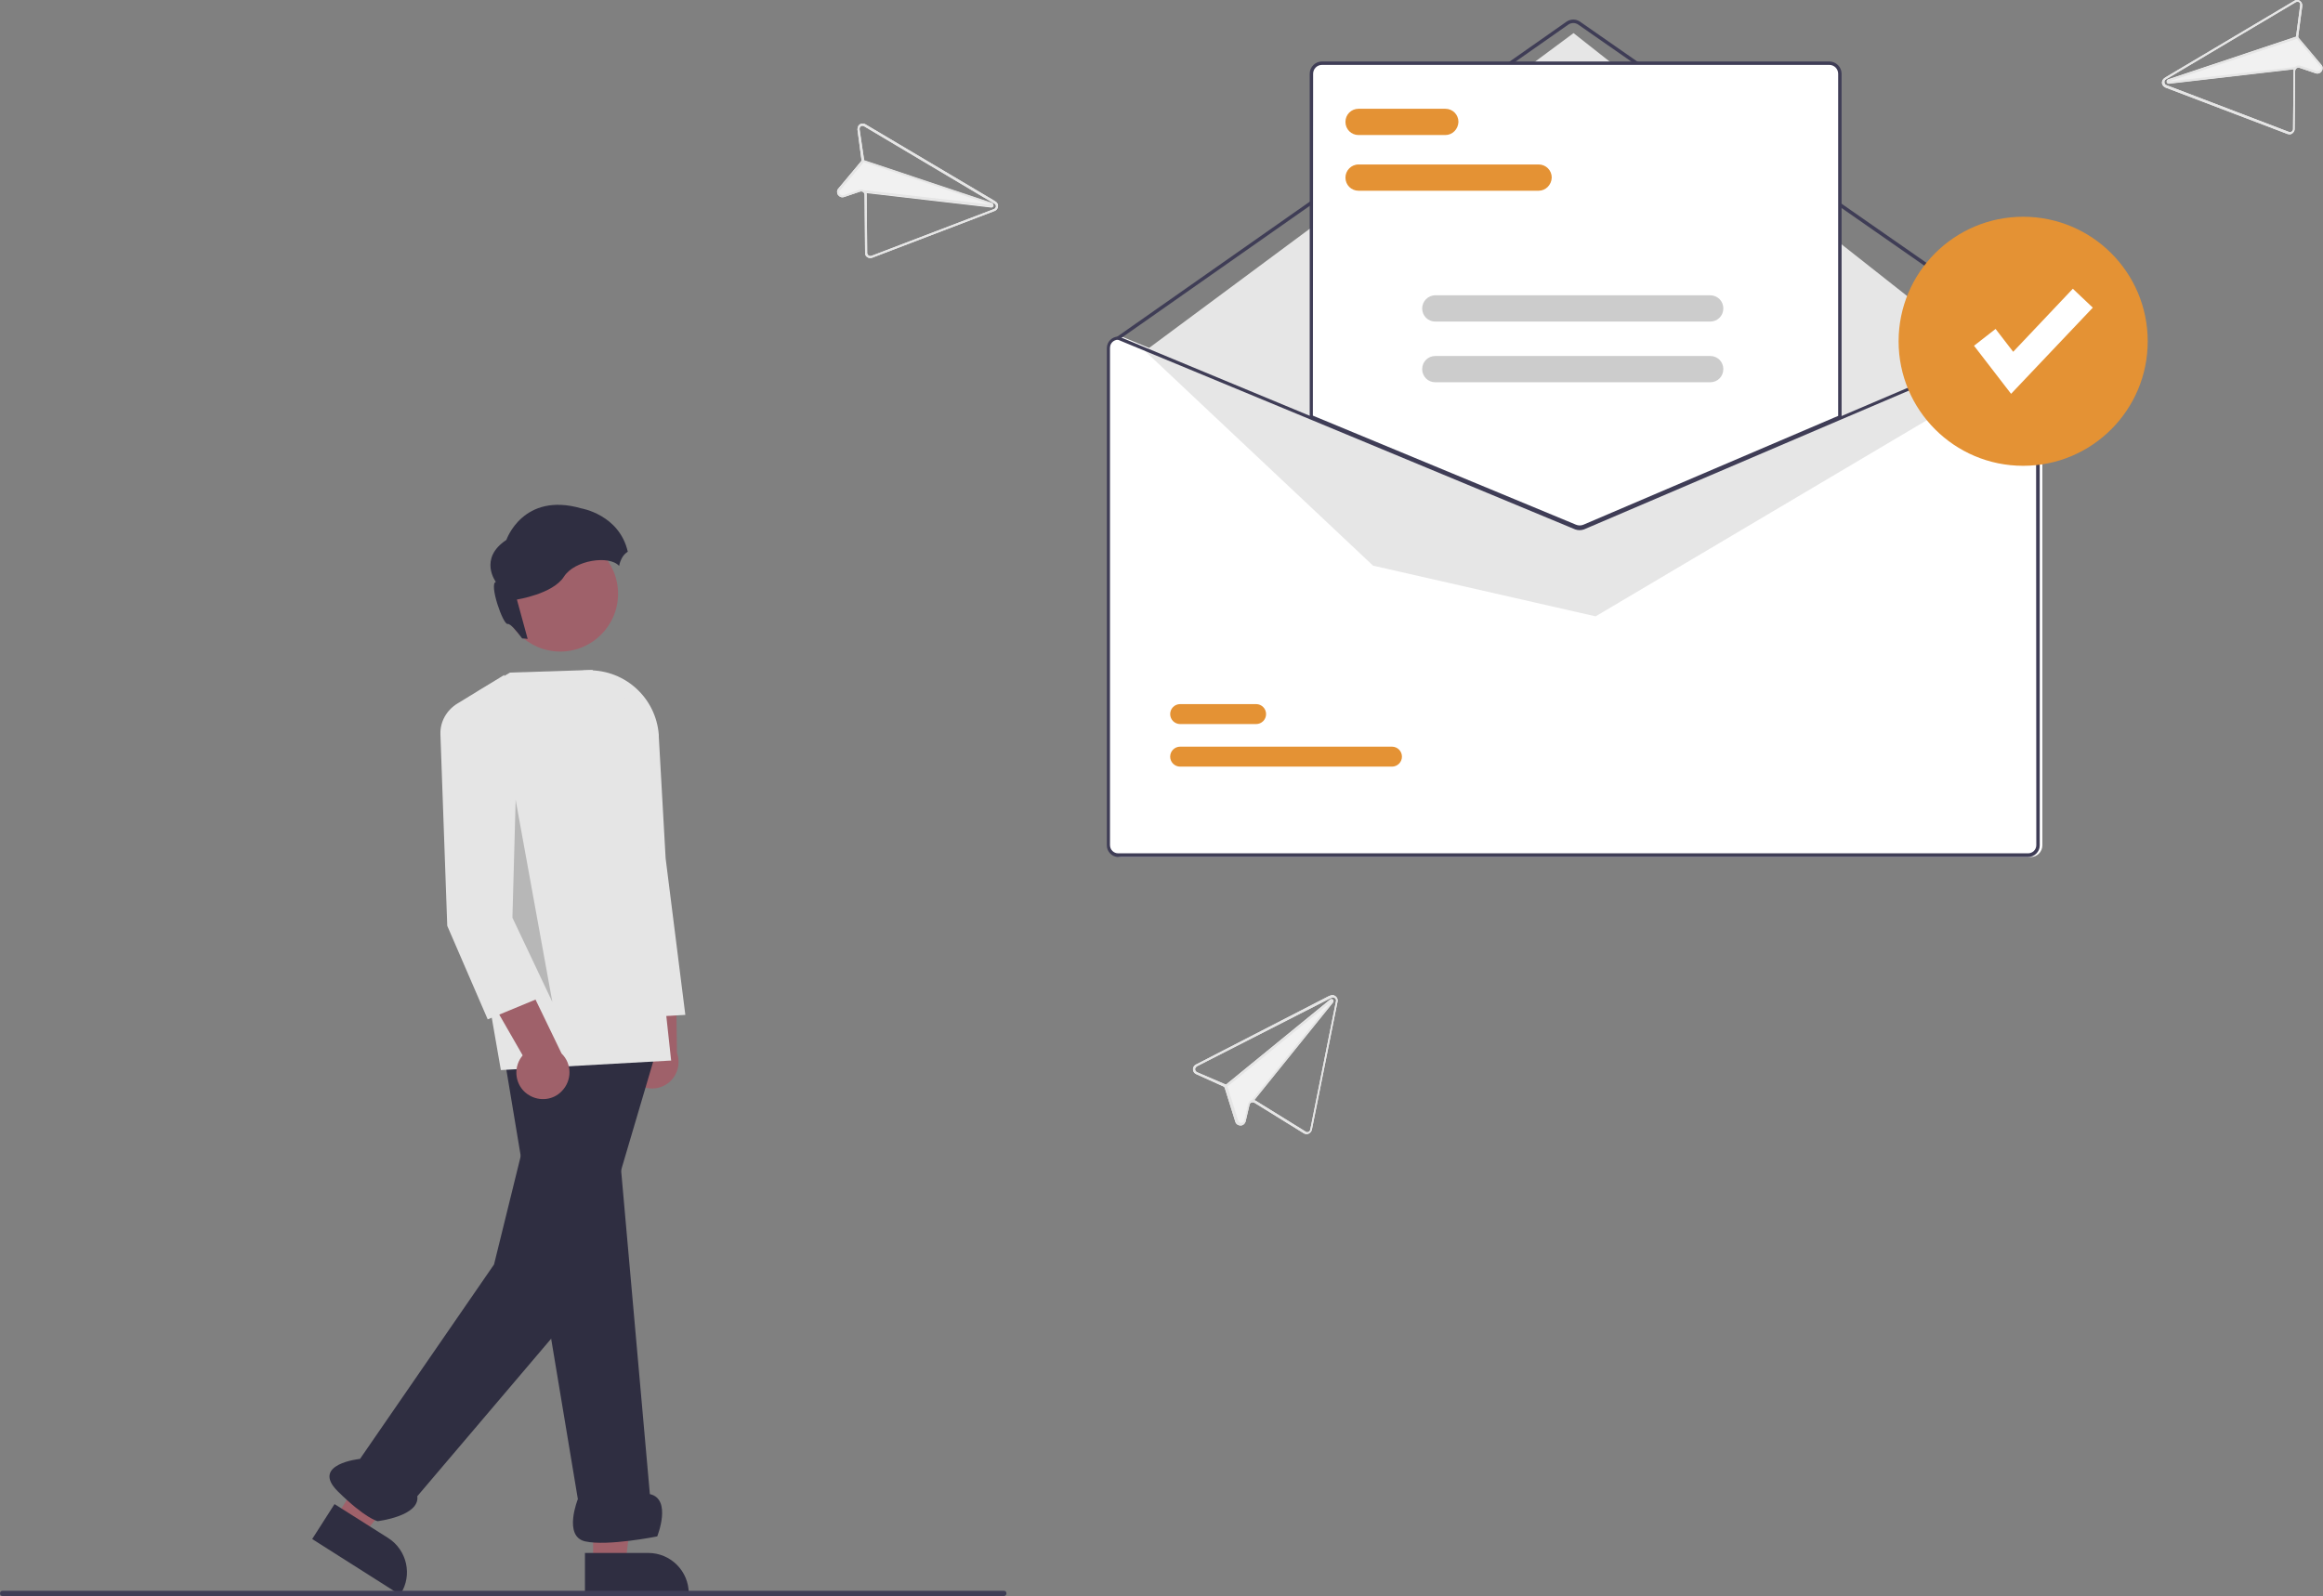 <?xml version="1.0" encoding="UTF-8"?> <svg xmlns="http://www.w3.org/2000/svg" xmlns:xlink="http://www.w3.org/1999/xlink" version="1.1" id="Capa_1" x="0px" y="0px" viewBox="0 0 884 607.5" style="enable-background:new 0 0 884 607.5;" xml:space="preserve"><rect x="0" y="0" width="884" height="607.5" fill="#808080" stroke="none"/> <style type="text/css"> .st0{fill:#FFFFFF;} .st1{fill:#3F3D56;} .st2{fill:#E6E6E6;} .st3{fill:#E49234;} .st4{fill:#CCCCCC;} .st5{fill:#9F616A;} .st6{fill:#E5E5E5;} .st7{fill:#2F2E41;} .st8{opacity:0.2;enable-background:new ;} .st9{fill:#F1F1F1;} </style> <path class="st0" d="M772.7,128.1h-0.1l-71.5,30.5l-97.8,41.8c-0.8,0.3-1.6,0.3-2.4,0L500,158.5l-73.2-30.4l-0.1,0h-0.1 c-2.4,0-4.4,2-4.4,4.4v189.3c0,2.4,2,4.4,4.4,4.4h346.2c2.4,0,4.4-2,4.4-4.4V132.4C777.1,130,775.1,128.1,772.7,128.1z"></path> <path class="st1" d="M773,129.3c-0.1,0-0.3,0-0.4-0.1L600.5,9.3c-1.1-0.7-2.5-0.7-3.6,0l-171,119.9c-0.3,0.2-0.7,0.1-0.9-0.2 c-0.2-0.3-0.1-0.7,0.2-0.9l171-119.9c1.5-1,3.5-1,5,0l172.2,119.9c0.3,0.2,0.4,0.6,0.2,0.9C773.4,129.2,773.2,129.3,773,129.3z"></path> <polygon class="st2" points="435.7,133.6 598.8,12.6 763.2,142.2 607.2,234.6 522.5,215.3 "></polygon> <path class="st3" d="M529.7,291.8h-80.6c-2.1,0-3.8-1.7-3.8-3.8c0-2.1,1.7-3.8,3.8-3.8h80.6c2.1,0,3.8,1.7,3.8,3.8 C533.5,290.1,531.8,291.8,529.7,291.8L529.7,291.8z"></path> <path class="st3" d="M478,275.6h-28.9c-2.1,0-3.8-1.7-3.8-3.8c0-2.1,1.7-3.8,3.8-3.8H478c2.1,0,3.8,1.7,3.8,3.8 C481.8,273.9,480.1,275.6,478,275.6L478,275.6L478,275.6z"></path> <path class="st0" d="M601.1,200.9c-0.6,0-1.2-0.1-1.8-0.4l-100.6-41.8V28.1c0-2.4,2-4.4,4.4-4.4h193c2.4,0,4.4,2,4.4,4.4v130.8 l-0.2,0.1L603,200.6C602.4,200.8,601.8,200.9,601.1,200.9z"></path> <path class="st1" d="M601.1,201.2c-0.7,0-1.3-0.1-1.9-0.4L498.4,159V28.1c0-2.6,2.1-4.7,4.7-4.7h193c2.6,0,4.7,2.1,4.7,4.7v131 l-97.7,41.7C602.5,201.1,601.8,201.2,601.1,201.2z M499.6,158.2l100.1,41.5c0.9,0.4,2,0.4,2.9,0l96.9-41.4V28.1 c0-1.9-1.5-3.4-3.4-3.4h-193c-1.9,0-3.4,1.5-3.4,3.4L499.6,158.2z"></path> <path class="st1" d="M771.8,128.1h-0.1l-71.5,30.5l-97.8,41.8c-0.8,0.3-1.6,0.3-2.4,0L499,158.5l-73.2-30.4l-0.1,0h-0.1 c-2.4,0-4.4,2-4.4,4.4v189.3c0,2.4,2,4.4,4.4,4.4h346.2c2.4,0,4.4-2,4.4-4.4V132.4C776.1,130,774.2,128.1,771.8,128.1z M774.9,321.7 c0,1.7-1.4,3.1-3.1,3.1H425.5c-1.7,0-3.1-1.4-3.1-3.1V132.4c0-1.7,1.3-3,3-3.1l73.6,30.5l100.4,41.7c1.1,0.4,2.3,0.4,3.4,0 l97.3-41.6l71.7-30.6c1.7,0.1,3,1.4,3,3.1L774.9,321.7z"></path> <path class="st3" d="M585.5,72.6H517c-2.8,0-5-2.2-5-5c0-2.7,2.2-5,5-5h68.5c2.8,0,5,2.2,5,5C590.4,70.4,588.2,72.6,585.5,72.6z"></path> <path class="st3" d="M550,51.4h-33c-2.8,0-5-2.2-5-5c0-2.8,2.2-5,5-5h33c2.8,0,5,2.2,5,5C554.9,49.2,552.7,51.4,550,51.4z"></path> <path class="st4" d="M650.8,122.4H546.2c-2.8,0-5-2.2-5-5c0-2.7,2.2-5,5-5h104.6c2.8,0,5,2.2,5,5 C655.8,120.2,653.6,122.4,650.8,122.4z"></path> <path class="st4" d="M650.8,145.5H546.2c-2.8,0-5-2.2-5-5s2.2-5,5-5h104.6c2.8,0,5,2.2,5,5S653.6,145.5,650.8,145.5z"></path> <circle class="st3" cx="769.9" cy="129.9" r="47.4"></circle> <polygon class="st0" points="765.3,149.9 751.2,131.6 759.4,125.2 766.1,133.9 788.8,109.9 796.4,117.1 "></polygon> <path class="st5" d="M239.8,409.9c-3.1-4.6-1.9-10.8,2.7-14c0.5-0.3,1-0.6,1.5-0.9l-3.1-35.6l16.3,8.8l0.4,32.5 c1.9,5.2-0.7,11.1-6,13C247.3,415.3,242.4,413.7,239.8,409.9z"></path> <path class="st6" d="M242.9,387.3l-0.1-0.3l-18-45.5l-2.9-86.3l0.5,0c14.6-1,27.2,9.9,28.3,24.5c0,0.2,0,0.4,0,0.6l2.6,46.4 l7.5,59.6L242.9,387.3z"></path> <polygon class="st5" points="127.8,577.5 138.2,584.1 168.4,547.3 153.1,537.6 "></polygon> <path class="st7" d="M127.3,572.5l20.4,12.9l0,0c7.2,4.6,9.3,14.1,4.8,21.2l-0.3,0.4l-33.4-21.2L127.3,572.5z"></path> <polygon class="st5" points="225.7,595.2 238,595.1 243.8,547.9 225.7,547.9 "></polygon> <path class="st7" d="M222.6,591.1l24.1,0h0c8.5,0,15.4,6.9,15.4,15.4v0.5l-39.5,0L222.6,591.1z"></path> <path class="st7" d="M191,397l28.9,173.6c0,0-5.7,14.2,2.8,16.1c8.5,1.9,27.4-1.9,27.4-1.9s5.7-14.2-2.8-16.1l-16.1-181.4L191,397z"></path> <path class="st7" d="M208,400.1l-20,81.2l-51,74c0,0-18.9,1.9-8.5,12.3C139,578,143.7,579,143.7,579s16.1-1.9,15.1-9.5l62.7-73.8 l29.1-98.5L208,400.1z"></path> <path class="st6" d="M190.6,407.3l-4.8-27.6c-7.3-7.6,6.5-26.4,8-28.4l-0.9-11.7c-0.8-0.1-1.5-0.5-2-1.1c-4.5-4.6-4.2-22.8-4.2-23.5 l-5-51.8l12.4-7.2l31.3-1l15.3,13.3l14.7,135.4l-0.5,0L190.6,407.3z"></path> <path class="st5" d="M201.4,416.9c-4.8-2.8-6.3-9-3.5-13.8c0.3-0.5,0.7-1,1-1.4l-17.8-31l18.5,1.1l14.1,29.2c4,3.9,4,10.3,0.1,14.3 C210.6,418.7,205.4,419.3,201.4,416.9L201.4,416.9z"></path> <path class="st6" d="M185.6,388l-15.4-35.6l-2.6-72.8c-0.2-4.9,2.4-9.4,6.6-11.9l17.7-10.8l3.8,76.5l11.4,45.7L185.6,388z"></path> <circle class="st5" cx="213.2" cy="226" r="22"></circle> <path class="st7" d="M221.2,193.5c-22.2-6.4-28.5,12-28.5,12c-10.7,7.1-4,16-4,16c-2.7,0.6,2.7,16.4,4.5,16c1-0.2,3.4,2.7,5.5,5.5 c0.7,0,1.4,0.1,2.1,0.2l-4.1-15c0,0,13.7-2.1,17.9-8.7c4-6.3,17.2-8.3,21-4.1c0.2-1.2,0.7-2.4,1.3-3.4c0.5-0.8,1.2-1.5,2-2 C235.7,195.9,221.2,193.5,221.2,193.5z"></path> <polyline class="st8" points="196.2,305.5 195,349.3 210.2,381.4 196.2,304.3 "></polyline> <path class="st1" d="M382,607.5H1c-0.6,0-1-0.4-1-1c0-0.6,0.4-1,1-1h381c0.6,0,1,0.4,1,1C383,607,382.6,607.5,382,607.5z"></path> <path class="st9" d="M329.3,47.3c-1-0.6-2.2-0.2-2.7,0.7c-0.2,0.4-0.3,0.8-0.3,1.3l1.5,11.3c0,0.2,0,0.3,0,0.5 c0,0.2-0.1,0.3-0.2,0.4L319,71.8c-0.6,0.7-0.6,1.7-0.1,2.4l0,0c0.5,0.7,1.4,1.1,2.3,0.8l6.2-2.1c0.4-0.1,0.9,0,1.2,0.3 c0.2,0.2,0.4,0.5,0.4,0.9l0.2,22.2c0,0.7,0.3,1.3,0.9,1.6c0.5,0.4,1.2,0.4,1.8,0.2l46.6-17.8c1-0.4,1.5-1.5,1.2-2.6 c-0.2-0.4-0.5-0.8-0.9-1l-0.6-0.4L329.3,47.3L329.3,47.3z M327.1,49.2c-0.1-0.7,0.4-1.3,1-1.3c0.3,0,0.5,0,0.8,0.2l48.8,29l0.7,0.4 c0.6,0.3,0.8,1.1,0.4,1.6c-0.1,0.2-0.3,0.4-0.6,0.5l-46.6,17.8c-0.6,0.2-1.3-0.1-1.5-0.7c-0.1-0.1-0.1-0.3-0.1-0.4l-0.2-22.2 c0-0.2,0-0.4-0.1-0.6l47.5,5.5c0.4,0.1,0.8-0.3,0.9-0.7c0-0.3-0.1-0.6-0.4-0.8c0,0-0.1,0-0.1-0.1l-48.8-16.3c0-0.1,0-0.3,0-0.4 L327.1,49.2L327.1,49.2z"></path> <path class="st6" d="M329.3,47.3c-1-0.6-2.2-0.2-2.7,0.7c-0.2,0.4-0.3,0.8-0.3,1.3l1.5,11.3c0,0.2,0,0.3,0,0.5 c0,0.2-0.1,0.3-0.2,0.4L319,71.8c-0.6,0.7-0.6,1.7-0.1,2.4l0,0c0.5,0.7,1.4,1.1,2.3,0.8l6.2-2.1c0.4-0.1,0.9,0,1.2,0.3 c0.2,0.2,0.4,0.5,0.4,0.9l0.2,22.2c0,0.7,0.3,1.3,0.9,1.6c0.5,0.4,1.2,0.4,1.8,0.2l46.6-17.8c1-0.4,1.5-1.5,1.2-2.6 c-0.2-0.4-0.5-0.8-0.9-1l-0.6-0.4L329.3,47.3L329.3,47.3z M327.1,49.2c-0.1-0.7,0.4-1.3,1-1.3c0.3,0,0.5,0,0.8,0.2l48.8,29l0.7,0.4 c0.6,0.3,0.8,1.1,0.4,1.6c-0.1,0.2-0.3,0.4-0.6,0.5l-46.6,17.8c-0.6,0.2-1.3-0.1-1.5-0.7c-0.1-0.1-0.1-0.3-0.1-0.4l-0.2-22.2 c0-0.2,0-0.4-0.1-0.6c-0.1-0.3-0.3-0.6-0.5-0.8c0,0-0.1-0.1-0.1-0.1l0,0c-0.5-0.4-1.3-0.6-1.9-0.4l-6.2,2.1c-0.5,0.2-1.1,0-1.4-0.5 l0,0c-0.3-0.4-0.3-1,0.1-1.4l8.6-10.2c0.1-0.1,0.2-0.2,0.2-0.3l0,0c0.1-0.1,0.1-0.2,0.2-0.4c0-0.1,0.1-0.3,0.1-0.4 c0-0.1,0-0.3,0-0.4L327.1,49.2L327.1,49.2z"></path> <path class="st6" d="M328.7,60.9l48.8,16.3c0,0,0.1,0,0.1,0.1c0.4,0.2,0.5,0.7,0.3,1.1c-0.2,0.3-0.5,0.5-0.8,0.4l-47.5-5.5l-0.8-0.1 l0.1-0.8l0.1,0l0,0l48.2,5.5l-48.7-16.3l0,0l-0.2-0.1l0.3-0.8L328.7,60.9z"></path> <path class="st9" d="M873.1,0.3l-48.8,29l-0.6,0.4c-0.9,0.6-1.3,1.8-0.7,2.7c0.2,0.4,0.6,0.7,1,0.9L870.5,51 c0.6,0.2,1.3,0.2,1.8-0.2c0.5-0.4,0.9-1,0.9-1.6l0.2-22.2c0-0.3,0.1-0.6,0.4-0.9c0.3-0.3,0.8-0.4,1.2-0.3l6.2,2.1 c0.8,0.3,1.8,0,2.3-0.8l0,0c0.5-0.7,0.5-1.7-0.1-2.4l-8.6-10.2c-0.1-0.1-0.2-0.3-0.2-0.4c0-0.2-0.1-0.3,0-0.5l1.5-11.3 c0.1-1.1-0.6-2.1-1.7-2.3C874,0,873.5,0,873.1,0.3L873.1,0.3z M875.3,2.2l-1.5,11.3c0,0.1,0,0.3,0,0.4L825,30.2c0,0-0.1,0-0.1,0.1 c-0.4,0.2-0.5,0.7-0.3,1.1c0.2,0.3,0.5,0.5,0.8,0.4l47.5-5.5c-0.1,0.2-0.1,0.4-0.1,0.6l-0.2,22.2c0,0.7-0.6,1.2-1.2,1.2 c-0.1,0-0.3,0-0.4-0.1l-46.6-17.8c-0.6-0.2-0.9-0.9-0.7-1.6c0.1-0.2,0.3-0.5,0.5-0.6l0.7-0.4l48.8-29c0.6-0.3,1.3-0.1,1.6,0.4 C875.3,1.6,875.4,1.9,875.3,2.2L875.3,2.2z"></path> <path class="st6" d="M873.1,0.3l-48.8,29l-0.6,0.4c-0.9,0.6-1.3,1.8-0.7,2.7c0.2,0.4,0.6,0.7,1,0.9L870.5,51 c0.6,0.2,1.3,0.2,1.8-0.2c0.5-0.4,0.9-1,0.9-1.6l0.2-22.2c0-0.3,0.1-0.6,0.4-0.9c0.3-0.3,0.8-0.4,1.2-0.3l6.2,2.1 c0.8,0.3,1.8,0,2.3-0.8l0,0c0.5-0.7,0.5-1.7-0.1-2.4l-8.6-10.2c-0.1-0.1-0.2-0.3-0.2-0.4c0-0.2-0.1-0.3,0-0.5l1.5-11.3 c0.1-1.1-0.6-2.1-1.7-2.3C874,0,873.5,0,873.1,0.3L873.1,0.3z M875.3,2.2l-1.5,11.3c0,0.1,0,0.3,0,0.4c0,0.1,0,0.3,0.1,0.4 c0,0.1,0.1,0.3,0.2,0.4l0,0c0.1,0.1,0.1,0.2,0.2,0.3l8.6,10.2c0.4,0.4,0.4,1,0.1,1.4l0,0c-0.3,0.5-0.9,0.6-1.4,0.5l-6.2-2.1 c-0.7-0.2-1.4-0.1-1.9,0.4l0,0c0,0-0.1,0.1-0.1,0.1c-0.2,0.2-0.4,0.5-0.5,0.8c-0.1,0.2-0.1,0.4-0.1,0.6l-0.2,22.2 c0,0.7-0.6,1.2-1.2,1.2c-0.1,0-0.3,0-0.4-0.1l-46.6-17.8c-0.6-0.2-0.9-0.9-0.7-1.6c0.1-0.2,0.3-0.5,0.5-0.6l0.7-0.4l48.8-29 c0.6-0.3,1.3-0.1,1.6,0.4C875.3,1.6,875.4,1.9,875.3,2.2L875.3,2.2z"></path> <path class="st6" d="M873.9,13.9l0.3,0.8l-0.2,0.1l0,0L825.3,31l48.2-5.5l0,0l0.1,0l0.1,0.8l-0.8,0.1l-47.5,5.5 c-0.4,0.1-0.8-0.3-0.9-0.7c0-0.3,0.1-0.6,0.4-0.8c0,0,0.1,0,0.1-0.1l48.8-16.3L873.9,13.9z"></path> <path class="st9" d="M455.1,405.2c-1,0.5-1.4,1.7-0.9,2.7c0.2,0.4,0.5,0.7,0.9,0.9l10.4,4.7c0.2,0.1,0.3,0.2,0.4,0.3 c0.1,0.1,0.2,0.3,0.2,0.4l4,12.8c0.3,0.9,1.1,1.4,2,1.4l0,0c0.9,0,1.7-0.7,1.9-1.5l1.5-6.4c0.1-0.4,0.4-0.8,0.9-0.9 c0.3-0.1,0.6,0,0.9,0.1l18.9,11.7c0.6,0.3,1.2,0.4,1.8,0.1c0.6-0.3,1-0.8,1.2-1.4l9.8-48.9c0.2-1.1-0.5-2.1-1.6-2.4 c-0.4-0.1-0.9,0-1.3,0.2l-0.7,0.3L455.1,405.2z M455.5,408.1c-0.6-0.3-0.9-1-0.6-1.6c0.1-0.2,0.3-0.4,0.5-0.6l50.6-25.8l0.7-0.3 c0.6-0.3,1.3-0.1,1.6,0.5c0.1,0.2,0.2,0.5,0.1,0.8l-9.8,48.9c-0.1,0.6-0.8,1.1-1.4,0.9c-0.1,0-0.3-0.1-0.4-0.2l-18.9-11.7 c-0.2-0.1-0.4-0.2-0.6-0.3l30-37.2c0.3-0.3,0.2-0.8-0.1-1.1c-0.3-0.2-0.6-0.2-0.9-0.1c0,0-0.1,0-0.1,0.1l-39.8,32.5 c-0.1-0.1-0.2-0.2-0.4-0.2L455.5,408.1L455.5,408.1z"></path> <path class="st6" d="M455.1,405.2c-1,0.5-1.4,1.7-0.9,2.7c0.2,0.4,0.5,0.7,0.9,0.9l10.4,4.7c0.2,0.1,0.3,0.2,0.4,0.3 c0.1,0.1,0.2,0.3,0.2,0.4l4,12.8c0.3,0.9,1.1,1.4,2,1.4l0,0c0.9,0,1.7-0.7,1.9-1.5l1.5-6.4c0.1-0.4,0.4-0.8,0.9-0.9 c0.3-0.1,0.6,0,0.9,0.1l18.9,11.7c0.6,0.3,1.2,0.4,1.8,0.1c0.6-0.3,1-0.8,1.2-1.4l9.8-48.9c0.2-1.1-0.5-2.1-1.6-2.4 c-0.4-0.1-0.9,0-1.3,0.2l-0.7,0.3L455.1,405.2z M455.5,408.1c-0.6-0.3-0.9-1-0.6-1.6c0.1-0.2,0.3-0.4,0.5-0.6l50.6-25.8l0.7-0.3 c0.6-0.3,1.3-0.1,1.6,0.5c0.1,0.2,0.2,0.5,0.1,0.8l-9.8,48.9c-0.1,0.6-0.8,1.1-1.4,0.9c-0.1,0-0.3-0.1-0.4-0.2l-18.9-11.7 c-0.2-0.1-0.4-0.2-0.6-0.3c-0.3-0.1-0.6-0.1-0.9,0c0,0-0.1,0-0.1,0l0,0c-0.7,0.2-1.2,0.8-1.3,1.4l-1.5,6.4c-0.1,0.5-0.6,0.9-1.1,0.9 l0,0c-0.5,0-1-0.3-1.2-0.8l-4-12.8c0-0.1-0.1-0.3-0.2-0.4l0,0c-0.1-0.1-0.1-0.2-0.2-0.3c-0.1-0.1-0.2-0.2-0.3-0.3 c-0.1-0.1-0.2-0.2-0.4-0.2L455.5,408.1L455.5,408.1z"></path> <path class="st6" d="M466.3,413.1l39.8-32.5c0,0,0.1-0.1,0.1-0.1c0.4-0.2,0.9-0.1,1.1,0.3c0.2,0.3,0.1,0.6-0.1,0.9l-30,37.2 l-0.5,0.7l-0.6-0.5l0.1-0.1l0,0l30.4-37.7l-39.8,32.5l0,0l-0.2,0.1l-0.5-0.6L466.3,413.1z"></path> </svg> 
